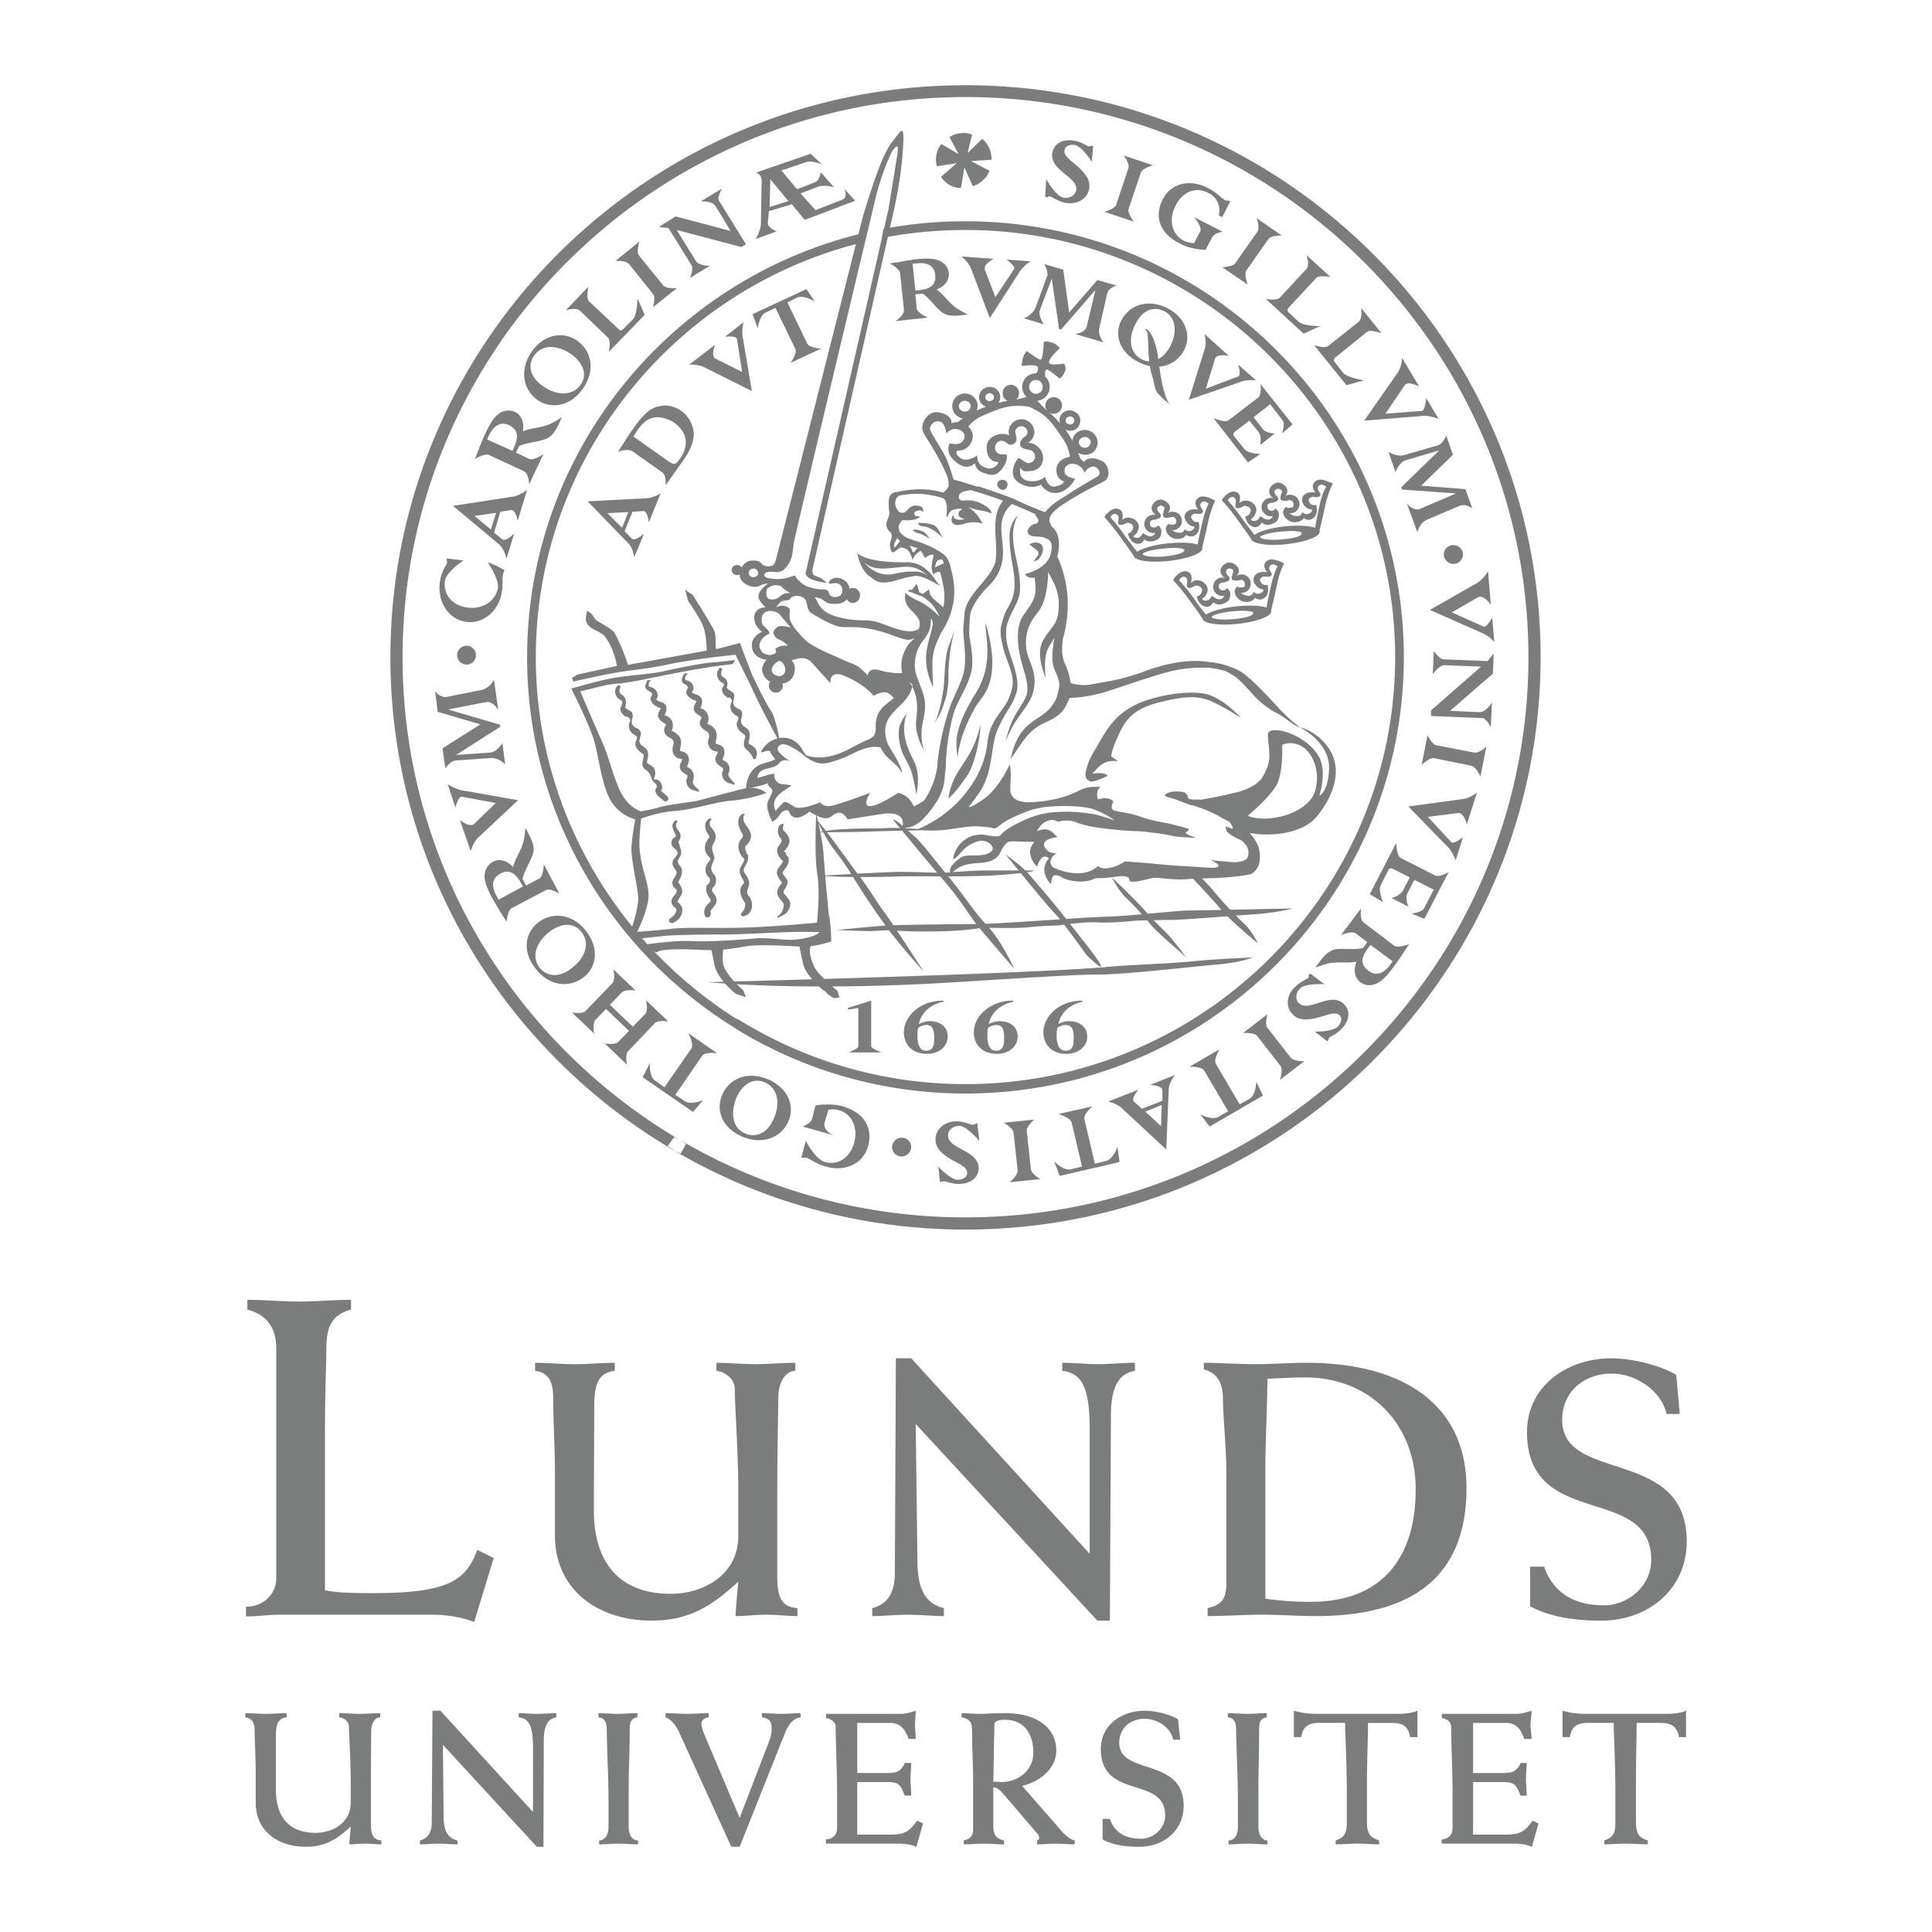 <svg width="104" height="104" fill="none" xmlns="http://www.w3.org/2000/svg"><path fill-rule="evenodd" clip-rule="evenodd" d="M13.241 86.49c.955 0 1.63-.694 1.63-1.536v-12.38c0-1.2-.619-1.836-1.555-2.08v-.523c.936 0 1.854.092 2.772.092.936 0 1.873-.092 2.809-.092v.523c-1.012.282-1.33.863-1.33 2.154 0 .73-.074 2.304-.074 4.495v8.466c.542.093 1.01.15 2.603.15 4.233 0 4.981-.77 5.6-2.324l.88.431-1.05 3.447c-.786-.3-1.572-.394-2.36-.394h-8.052c-.619 0-1.255.094-1.873.094v-.524zm15.564-13.13c.711 0 1.423.075 2.153.075.693 0 1.424-.075 2.135-.075v.431c-.88.113-1.105.693-1.105 1.947 0 1.855-.018 3.709-.018 5.582 0 2.622 1.217 4.476 4.157 4.476 1.592 0 3.615-.918 3.615-3.128v-2.304c0-2.321-.188-4.626-.188-5.6 0-.542-.524-.917-.992-.974v-.43c.693 0 1.405.074 2.116.074.712 0 1.443-.075 2.136-.075v.431c-.637.02-.918.788-.918 1.443 0 .749-.056 2.772-.056 5.357v4.27c0 1.086.206 1.648 1.087 1.704v.43c-.563 0-1.124-.074-1.686-.074-.543 0-1.087.075-1.648.075.037-.656.093-1.255.15-1.855-1.443 1.33-2.66 2.098-4.664 2.098-2.903 0-5.207-1.667-5.207-4.588v-3.278c0-1.517-.093-2.866-.093-4.083 0-.768-.15-1.385-.974-1.498v-.431zm18.148 13.204c.767-.188 1.217-.769 1.217-1.873l.056-11.575h.824l9.609 10.527v-6.725c0-2.434-.525-2.996-1.48-3.128v-.43c.656 0 1.292.074 1.947.074s1.311-.075 1.967-.075v.431c-.861.15-1.292.843-1.292 2.417l-.056 11.031h-.675l-9.777-10.582.094 7.454c.019 1.518.487 2.23 1.423 2.454v.43c-.636 0-1.292-.074-1.947-.074-.637 0-1.274.075-1.91.075v-.431zm18.054 0c.805-.188 1.01-.543 1.01-1.386v-5.675c0-1.722-.186-3.26-.186-4.214 0-.824-.3-1.386-1.03-1.573v-.357c.918 0 1.835.075 2.754.075.898 0 1.834-.075 2.752-.075 5.357 0 8.635 2.342 8.635 6.744 0 4.475-2.566 6.891-8.09 6.891-.975 0-1.968-.075-2.923-.075-.974 0-1.947.075-2.921.075v-.43zm3.11-.506c.812.115 1.632.172 2.453.168 3.746 0 5.637-2.284 5.637-6.048 0-3.54-2.472-6.031-5.956-6.031-.636 0-1.236.036-2.022.075-.019 1.722-.113 3.277-.113 4.925v6.911zm14.252-1.723h.75c.523 1.499 1.741 2.08 3.22 2.08 1.33 0 2.548-1.068 2.548-2.436 0-4.138-6.687-1.59-6.687-6.891 0-2.51 2.21-3.97 4.533-3.97 1.273 0 2.846.468 3.501.898l.188 2.098h-.711c-.3-1.292-1.686-2.172-2.959-2.172-1.48 0-2.66.974-2.66 2.49 0 3.428 6.706 1.443 6.706 6.537 0 2.603-2.099 4.27-4.59 4.27-1.329 0-2.659-.15-3.839-.768v-2.136zM46.896 53.864v2.453c0 .132.563.337.563.337h-1.78s.525-.206.525-.318v-2.08l-.544.094-.019-.094 1.255-.392zm11.387.056c-.786.168-1.198.674-1.311 1.2.188-.095.375-.15.58-.15.58 0 .974.337.974.824 0 .542-.468.935-1.142.935-.73 0-1.217-.468-1.217-1.161 0-.842.824-1.704 2.098-1.704l.018.056zm-.918 1.255c-.205 0-.336.094-.449.15 0 .056-.037.187-.037.411 0 .319.056.824.486.824.431 0 .431-.393.431-.71 0-.283-.019-.675-.43-.675zm-2.808-1.255c-.806.168-1.218.674-1.33 1.2.205-.095.374-.15.58-.15.599 0 .974.337.974.824 0 .542-.469.935-1.124.935-.748 0-1.236-.468-1.236-1.161 0-.842.843-1.704 2.117-1.704l.019.056zm-.918 1.255c-.207 0-.356.094-.45.15-.019.056-.037.187-.037.411 0 .319.037.824.468.824.431 0 .431-.393.431-.71 0-.283-.019-.675-.412-.675zm-2.847-1.255c-.806.168-1.217.674-1.33 1.2.206-.095.374-.15.6-.15.58 0 .954.337.954.824 0 .542-.468.935-1.123.935-.75 0-1.237-.468-1.237-1.161 0-.842.843-1.704 2.117-1.704l.019.056zm-.918 1.255c-.206 0-.355.094-.45.15a1.59 1.59 0 00-.036.411c0 .319.037.824.468.824.43 0 .43-.393.43-.71 0-.283-.019-.675-.412-.675zm-23.617-24.91c.262.094.637.263.9.431a1.145 1.145 0 00-.094.3c-.037.243.019.506-.056.899-.169 1.03-1.03 1.723-1.948 1.573-.955-.15-1.555-1.124-1.367-2.23.093-.523.355-.842.374-.935 0-.037-.019-.244-.019-.244l.9.113s-.9.58-.993 1.086c-.112.712.356 1.31 1.161 1.442.824.131 1.555-.318 1.686-1.049.075-.468-.544-1.385-.544-1.385zm8.447-13.315l-1.929 1.985s.131-.6-.056-.768l-1.498-1.442c-.226-.206-.768-.02-.768-.02l1.217-1.272s-.131.618.037.786l1.555 1.461c.13.15.206.131.337-.019l.468-.467c.243-.244.243-1.143.243-1.143l.394.899zm-1.574-2.904l1.293-1.048s-.188.562-.019.767l1.293 1.592c.168.206.749.15.749.15l-1.292 1.03s.15-.543 0-.711l-1.292-1.61c-.17-.207-.732-.17-.732-.17zm4.327 0c.15.263.75.263.75.263l-1.068.655s.206-.487.094-.674l-1.255-2.023c-.131 0-.506-.056-.506-.056l.899-.562 2.959.786-.805-1.33c-.206-.317-.806-.261-.806-.261l1.143-.693s-.262.468-.168.637l1.46 2.36-.243.15-3.483-.918 1.03 1.666zm18.86-4.401s.506.899.918.993c.318.056.618-.094.693-.375.15-.75-1.48-1.068-1.274-2.079.113-.487.6-.73 1.217-.6.394.076.656.282.73.3.038 0 .077 0 .132-.037l.112.018-.075.843s-.505-.805-.899-.9c-.28-.055-.524.057-.561.245-.112.467.712.73 1.16 1.423a.878.878 0 01.15.73c-.112.525-.674.824-1.273.712-.412-.094-.75-.337-.842-.355-.038 0-.075.018-.113.056l-.13-.019.055-.955zm4.176-1.274l1.573.525s-.562.15-.655.393l-.656 1.948c-.075.243.281.693.281.693l-1.573-.524s.543-.168.618-.375l.656-1.966c.093-.244-.244-.694-.244-.694zm4.758 4.402l-.356.674c-.412 0-.955-.112-1.349-.318-1.18-.58-1.404-1.518-.955-2.397.412-.843 1.443-1.124 2.417-.619.486.244.767.58.935.656a.182.182 0 00.169.018l.112.056-.43.843-.188-.093c.112-.525-.093-.993-.581-1.218-.656-.337-1.367-.056-1.741.693-.394.768-.207 1.555.449 1.892.168.075.393.13.544.13l.336-.636c.113-.244-.336-.768-.336-.768l1.535.787s-.45.075-.56.3zm2.397-1.03l1.348.936s-.58-.019-.73.206l-1.181 1.686c-.13.206.076.749.076.749l-1.368-.936s.562-.02.694-.207l1.198-1.704c.15-.206-.037-.73-.037-.73zm4.832 8.99l-1.742-2.154s.58.206.768.037l1.63-1.292c.224-.188.13-.75.13-.75l1.105 1.368s-.599-.225-.786-.075l-1.667 1.349c-.15.112-.15.187-.019.337l.412.524c.225.262 1.124.394 1.124.394l-.955.261zm-2.304-2.772l-2.041-1.873s.598.112.767-.075l1.405-1.517c.226-.225.019-.768.019-.768l1.292 1.18s-.598-.112-.767.056l-1.462 1.574c-.111.13-.111.206.038.337l.487.45c.262.242 1.16.224 1.16.224l-.898.412zm5.038 2.135c.244-.337.263-.824.263-.824l.916 1.536s-.598-.337-.786-.056l-1.03 1.517 1.967-.15c.187-.037.225-.693.225-.693l.674 1.124s-.544-.225-.974-.15l-3.035.244 1.78-2.548zm2.23 4.176v-.018l-1.78.524c-.338.093-.544.637-.544.637l-.375-1.087s.431.282.843.169l1.817-.525c.262-.075.45-.524.45-.524l.355 1.03-1.704 1.667 2.378.187.375 1.049s-.337-.3-.693-.15l-1.76.75c-.394.168-.506.674-.506.674l-.563-1.536s.356.394.675.282c.075-.038.15-.056.224-.094l1.705-.73v-.02l-2.866-.205-.056-.113 2.024-1.967zm.336 11.537c-.318-.018-.655.487-.655.487l.056-1.255s.3.431.506.45l2.397.093a6.65 6.65 0 01.319-.394l-.038 1.068-2.304 2.004 1.573.075c.375 0 .675-.524.675-.524l-.056 1.33s-.263-.487-.45-.487l-2.772-.113v-.3l2.697-2.36-1.948-.074zm2.23 4.383l-.32 1.61s-.225-.524-.487-.58l-2.022-.413c-.243-.037-.656.375-.656.375l.319-1.61s.243.505.468.542l2.042.393c.261.057.655-.318.655-.318zM76.655 48.9l.525-1.011-1.048-.525-.375.73c-.131.263.056.712.056.712l-.917-.468s.449-.075.637-.43l.356-.675-.843-.43c-.188-.094-.262-.075-.318.056l-.394.767c-.168.3.113.937.113.937l-.711-.431 1.422-2.754s.02.694.245.806l1.834.936c.262.13.75-.187.75-.187l-1.312 2.528-.693-.281c-.002.001.561-.074.673-.28zm-5.357 4.084s-1.03-.075-1.31.224c-.244.243-.281.58-.076.786.562.544 1.704-.655 2.436.057.355.355.3.899-.132 1.33-.28.3-.6.412-.655.468l-.112.205-.675-.524s.955.02 1.236-.262c.206-.207.244-.468.112-.6-.337-.337-1.01.207-1.834.207-.3 0-.525-.094-.694-.262-.393-.374-.356-1.03.094-1.46.282-.301.675-.45.73-.507.039-.037.039-.075.02-.131l.094-.112.766.58zm-1.085 4.138l-1.312 1.011s.188-.542.02-.767l-1.256-1.61c-.168-.189-.75-.15-.75-.15l1.313-1.012s-.15.525-.02.712l1.274 1.63c.169.205.731.186.731.186zM56 63.472l-1.649.167s.45-.373.431-.636l-.224-2.041c-.02-.244-.525-.525-.525-.525l1.63-.168s-.413.374-.394.599l.224 2.06c.02.263.507.543.507.543zm-3.28-2.062s-.674-.786-1.067-.805c-.357 0-.619.225-.619.506-.019.768 1.648.768 1.648 1.797-.019.487-.45.824-1.067.824-.412 0-.712-.15-.787-.15-.037 0-.225.057-.225.057l-.093-.842s.655.71 1.048.71c.281 0 .506-.149.506-.355.02-.468-.843-.562-1.423-1.161a.905.905 0 01-.281-.675c0-.542.505-.955 1.124-.955.412 0 .786.188.88.188.037 0 .243-.094.243-.094l.113.955zm-9.008-1.161l.187-.749c.412-.056.974-.076 1.405.037 1.273.356 1.685 1.217 1.423 2.173-.262.917-1.199 1.385-2.266 1.086-.506-.131-.862-.413-1.03-.469-.075-.017-.3 0-.3 0l.244-.917s.506.992 1.03 1.143c.712.187 1.349-.226 1.573-1.03.225-.825-.13-1.574-.824-1.762a1.145 1.145 0 00-.562-.017l-.206.692c-.093.45.487.674.487.674l-1.666-.468c-.001 0 .43-.168.505-.393zm-10.245-6.818l-.637.656 1.236 1.18.656-.674c.187-.188.056-.75.056-.75l1.198 1.143s-.562-.093-.73.094l-1.424 1.498c-.187.168-.075.73-.075.73l-1.199-1.142s.544.113.75-.093l.562-.581-1.237-1.18-.562.581c-.187.206-.075.748-.075.748L30.788 54.5s.563.113.75-.094l1.423-1.48c.187-.186.056-.748.056-.748l1.198 1.143c.002 0-.541-.094-.747.111zM24.552 40.64l1.835-.131c.356-.019.656-.506.656-.506l.15 1.142s-.356-.374-.787-.337l-1.892.13c-.262.02-.543.413-.543.413l-.15-1.068 2.041-1.292-2.303-.674-.131-1.105s.262.374.636.3l1.873-.375c.43-.094.655-.544.655-.544l.225 1.61s-.28-.449-.599-.411c-.094.019-.168.019-.243.037l-1.817.356v.019l2.753.806.019.112-2.378 1.518zm54.95-9.252c.356-.206.6-.637.6-.637l.15 1.799s-.394-.563-.694-.394l-1.405.806 1.704.767c.188.057.469-.486.469-.486l.112 1.31s-.374-.411-.805-.542l-2.66-1.18 2.53-1.443zm-.787 11.63c.413-.037.788-.355.788-.355l-.544 1.723s-.15-.674-.487-.618l-1.61.206 1.273 1.367c.15.112.618-.281.618-.281l-.393 1.255s-.188-.543-.525-.824l-2.023-2.079 2.903-.393zm-52.964 2.06c-.3.282-.412.75-.412.75l-.58-1.685s.524.43.767.205l1.161-1.123-1.835-.337c-.187-.02-.337.58-.337.58l-.413-1.255s.468.319.918.356l2.866.506-2.135 2.004zm11.462 11.37c.15-.226-.15-.824-.15-.824l1.536 1.067s-.656-.075-.806.15l-1.442 2.097.506.337c.337.226.992-.056.992-.056l-.543.637-2.715-1.873.393-.75s-.056.712.281.937l.506.355 1.442-2.078zm20.47 3.969c-.075-.261-.712-.449-.712-.449l1.836-.412s-.506.43-.431.692l.561 2.397.6-.15c.393-.093.618-.768.618-.768l.112.825-3.222.749-.3-.786s.507.525.9.43l.6-.149-.562-2.38zm7.136-2.79c-.13-.224-.786-.206-.786-.206l1.61-.936s-.337.561-.188.787l1.274 2.172.543-.3c.337-.207.356-.918.356-.918l.356.75-2.866 1.667-.506-.656s.638.338.975.131l.524-.3-1.292-2.191zm12.904-27.794c0-.28.243-.506.525-.487.28 0 .506.225.506.506a.52.52 0 01-.525.506.52.52 0 01-.506-.525zM48.02 61.748a.52.52 0 01.524-.506c.281 0 .506.225.506.506a.52.52 0 01-.883.358.501.501 0 01-.147-.358zM24.609 35.266c0-.281.225-.506.505-.506.282 0 .507.225.507.506a.504.504 0 01-.7.468.505.505 0 01-.312-.468zm4.57-14.515c-.637-.469-.806-1.105-.412-1.63.468-.637 1.33-.524 2.004-.037.58.43.898 1.068.468 1.648-.43.581-1.273.6-2.06.019zm-.262.768c.711.506 1.741.393 2.435-.562.73-1.011.486-2.06-.263-2.603-.786-.563-1.797-.338-2.434.524-.674.937-.562 2.042.262 2.641zm13.522-10.694l-1.011.318.037-1.498.974 1.18zm.656-.412l.918-.356c.374-.131.88.019.88.019l-.712-.806s-.056.45-.319.544l-.955.374-.843-1.011 1.386-.468c.225-.075.787.13.787.13l-.6-.561-2.94 1.011s.374.094.3.6l-.038 2.191c-.038.394-.28.787-.28.787l1.123-.412s-.487-.206-.468-.45l.056-.636 1.236-.375.693.843 2.715-1.03-.58-.637s.206.468-.113.58l-1.442.563-.804-.9zm-14.609 14.29c.244.112.768-.262.768-.262l-.768 1.63s-.019-.6-.3-.713l-1.854-.861c-.225-.112-.768.206-.768.206.094-.225.169-.412.244-.618.112-.263.243-.619.337-.787.318-.674.58-1.012.918-1.143.243-.075.45-.075.655.02.357.167.506.56.43 1.048.394-.187.844-.168 1.35-.356.28-.094.749-.412.749-.412-.056.112-.075.168-.131.3-.282.58-.469.786-.806.899-.337.13-.955.168-1.367.355l-.169.356.712.338zm-.9-.43l.076-.169c.262-.58.243-.974-.262-1.217-.487-.225-.843.075-1.068.524l-.113.244 1.368.617zm-.991 4.4l.449.356c.187.15.637-.318.637-.318l-.413 1.349s-.13-.525-.393-.75l-2.491-2.079 3.278-.506c.318-.056.711-.355.711-.355l-.505 1.666s-.112-.618-.356-.58l-.58.093-.337 1.124zm-1.05-.898l.88.73.282-.899-1.161.168zM29.03 47.29c.225-.112.243-.768.243-.768l.843 1.592s-.487-.337-.75-.187l-1.816.956c-.225.112-.281.73-.281.73-.131-.206-.244-.374-.356-.562a22.476 22.476 0 01-.43-.73c-.357-.675-.47-1.087-.357-1.424a.803.803 0 01.412-.506c.338-.187.75-.075 1.086.282.094-.431.375-.787.525-1.274.093-.28.131-.843.131-.843.056.094.075.15.15.282.3.562.356.842.243 1.18-.112.337-.45.861-.543 1.292l.187.356.713-.376zm-.88.43l-.093-.168c-.3-.543-.637-.787-1.124-.524-.487.262-.469.711-.225 1.16l.131.244 1.31-.711zm.637 4.364c-.656-.862-.562-1.873.225-2.453.73-.543 1.816-.468 2.565.524.712.955.506 1.967-.187 2.472-.843.618-1.929.394-2.603-.543zm2.528-1.892c-.43-.58-1.123-.486-1.704-.056-.674.506-1.049 1.293-.58 1.93.393.524 1.067.561 1.685.094.805-.581 1.049-1.387.6-1.967zm8.56 10.958c-.975-.45-1.387-1.387-.975-2.267.375-.824 1.367-1.273 2.51-.75 1.068.487 1.386 1.48 1.011 2.267-.43.917-1.498 1.236-2.547.75zm1.329-2.867c-.656-.318-1.236.113-1.536.75-.337.768-.3 1.648.412 1.966.6.281 1.218 0 1.536-.711.43-.88.243-1.704-.412-2.005zm31.782-8.034c-.224-.169-.805.093-.805.093l1.086-1.442s-.093.6.15.768l1.63 1.236c.205.15.805-.075.805-.075l-.374.562c-.15.244-.375.543-.487.693-.45.618-.787.88-1.143.936a.776.776 0 01-.618-.15c-.318-.242-.393-.655-.206-1.104-.45.093-.88 0-1.405.075-.28.037-.805.243-.805.243.054-.093.117-.18.187-.262.374-.524.618-.674.955-.73.375-.038.993.037 1.405-.056l.244-.319-.619-.468zm.787.618l-.112.15c-.394.505-.45.9 0 1.237.43.336.842.111 1.142-.282l.168-.224-1.198-.881zm-11.2 8.39v-.562c0-.261-.655-.3-.655-.3l1.33-.524s-.337.43-.337.768l-.131 3.24-2.417-2.247c-.243-.225-.71-.337-.71-.337l1.629-.637s-.413.468-.244.637l.431.393 1.104-.43zm-.075 1.367l.038-1.142-.881.355.843.787zM52.271 14.459c-.15-.374-.524-.655-.524-.655l1.741.13s-.58.282-.468.6l.562 1.461 1.011-1.517c.075-.15-.412-.506-.412-.506l1.293.094s-.468.3-.656.674l-1.536 2.378-1.01-2.659zm-14.346 5.32c-.355-.188-.823-.15-.823-.15l1.386-1.068s-.244.618.037.749l1.424.711-.281-1.78c-.056-.186-.638-.111-.638-.111l.993-.787s-.13.524-.019.936l.469 2.772-2.548-1.273zm26.914-.956c.13-.393 0-.843 0-.843l1.311 1.18s-.656-.15-.75.168l-.486 1.593 1.742-.656c.168-.075 0-.637 0-.637l.955.843s-.562-.056-.955.131l-2.66.918.843-2.697zm-21.389-.337c.094.244.75.28.75.28l-1.649.768s.375-.506.263-.749l-1.068-2.21-.525.243c-.355.17-.43.862-.43.862l-.281-.768 2.903-1.349.449.675s-.58-.374-.936-.225l-.543.262 1.067 2.21zM56.617 15l-.637 1.686c-.112.3.206.768.206.768l-1.068-.319s.468-.187.618-.561l.638-1.724c.075-.225-.168-.636-.168-.636l1.03.3.317 2.303 1.518-1.742 1.048.3s-.45.094-.525.45l-.412 1.816c-.112.413.225.787.225.787l-1.536-.45s.525-.055.618-.374l.056-.225.412-1.741h-.019l-1.816 2.097-.112-.018L56.617 15zm12.436 7.642l-.675-.88-.899.693.507.655c.167.206.636.225.636.225l-.787.619s.113-.431-.112-.731l-.469-.58-.71.542c-.169.131-.188.188-.095.319l.525.655c.188.262.88.28.88.28l-.674.45-1.854-2.379s.618.262.805.113l1.592-1.218c.206-.169.13-.73.13-.73l1.724 2.172-.562.487s.169-.524.038-.692zm-19.703-6.03c.037.243.6.486.6.486l-1.743.187s.487-.318.45-.618l-.206-1.966c-.02-.243-.562-.524-.562-.524.243-.038.43-.057.637-.094a9.98 9.98 0 01.824-.131c.73-.075 1.142-.02 1.423.206a.73.73 0 01.3.542c.037.375-.207.712-.656.88.356.244.58.619.974.937.225.187.711.412.711.412-.112.02-.168.02-.318.038-.618.075-.88 0-1.143-.207-.28-.224-.618-.711-.974-.955l-.393.038.076.769zm-.075-.975l.187-.019c.618-.056.937-.28.88-.824-.056-.524-.468-.674-.955-.618l-.262.018.15 1.443zm-16.013 8.69a18.4 18.4 0 00.43-.674c.15-.225.243-.374.394-.58.58-.824.955-1.143 1.479-1.218.356-.075.749.02 1.105.262.374.263.58.656.655 1.03.057.357.019.843-.58 1.686l-.918 1.293s.056-.525-.168-.693l-1.592-1.124c-.3-.206-.805.018-.805.018zm2.753.525c.281.187.355.168.58-.15.656-.918.188-1.592-.299-1.948-.356-.225-.75-.337-1.068-.28-.337.055-.618.261-.918.692-.075.113-.149.206-.206.338l1.91 1.348zm-2.397 3.745l.393.394c.168.168.656-.262.656-.262l-.525 1.273s-.075-.525-.318-.75l-2.192-2.265 3.203-.168c.337-.02.73-.263.73-.263l-.636 1.555s-.075-.619-.3-.6l-.58.037-.431 1.05zm-.918-.973l.787.786.337-.843-1.124.056zM62.91 16.63c.917.505 1.254 1.442.805 2.266-.43.768-1.423 1.143-2.49.562-1.012-.543-1.256-1.517-.843-2.248.486-.88 1.535-1.123 2.528-.58zm-1.48 2.697c.618.337 1.199-.037 1.536-.637.393-.712.393-1.573-.281-1.93-.562-.299-1.161-.074-1.517.6-.468.824-.356 1.63.261 1.967z" fill="#7B7C7C"/><path fill-rule="evenodd" clip-rule="evenodd" d="M62.984 21.781c-1.048-.861-.692-.75-.993-1.648-.28-.918-.094-2.21-.3-2.36-.205-.15.469-.205.693 1.761.226 1.966.6 2.247.6 2.247z" fill="#7B7C7C"/><path fill-rule="evenodd" clip-rule="evenodd" d="M36.614 61.374C27.663 56.111 21.67 46.428 21.67 35.378c0-16.612 13.597-30.153 30.303-30.153 16.706 0 30.303 13.541 30.303 30.153 0 16.632-13.597 30.153-30.303 30.153a30.29 30.29 0 01-15.189-4.063l-.486-.262-.356.486.505.337a30.927 30.927 0 0015.526 4.158c17.062 0 30.958-13.822 30.958-30.809 0-16.987-13.896-30.79-30.958-30.79-17.08 0-30.958 13.803-30.958 30.79 0 11.294 6.124 21.182 15.245 26.538l.374.188.3-.525-.319-.205z" fill="#7B7C7C"/><path fill-rule="evenodd" clip-rule="evenodd" d="M39.836 54.97c-6.574-4.066-10.994-11.332-10.994-19.592 0-10.675 7.398-19.721 17.343-22.268l.188-.543c-10.32 2.51-18 11.799-18 22.811 0 8.428 4.495 15.845 11.22 19.984l.355.188.206-.375-.318-.206z" fill="#7B7C7C"/><path fill-rule="evenodd" clip-rule="evenodd" d="M39.798 55.493a23.573 23.573 0 0012.173 3.371c13.017 0 23.598-10.544 23.598-23.486 0-12.941-10.58-23.466-23.598-23.466a22.95 22.95 0 00-4.42.412l-.075.486a23.743 23.743 0 014.495-.43c12.736 0 23.13 10.338 23.13 22.998 0 12.68-10.394 22.98-23.13 22.98a23.133 23.133 0 01-11.948-3.314l-.356-.207-.357.318.488.338zm11.93-45.38c-.206 0-.412-.056-.618-.168a1.41 1.41 0 01-.45-.431l1.069.6z" fill="#7B7C7C"/><path fill-rule="evenodd" clip-rule="evenodd" d="M52.084 8.24l.787-.767c.168.13.3.318.393.524.075.187.113.393.113.6l-1.105.075.992.524a1.294 1.294 0 01-.374.524 1.237 1.237 0 01-.525.3l-.45-1.011-.187 1.105c-.206 0-.412-.056-.618-.169a1.41 1.41 0 01-.45-.43l.844-.731-1.068.168a1.292 1.292 0 01-.02-.655 1.13 1.13 0 01.263-.543l.917.543-.486-.918a1.26 1.26 0 01.6-.206c.224-.038.43 0 .617.075l-.243.992zm11.237 20.77c-.188 0-.468-.168-.543-.43-.093-.244.15-.394.15-.394s0 .019.019.019a.058.058 0 01.019.037v-.018c.056.037.111.018.186.018.132-.018.169-.075.169-.206-.02-.13-.131-.244-.263-.206-.13.037-.318.075-.412 0-.056-.038-.056-.15-.018-.244 0-.056.056-.187.056-.224 0-.075-.112-.15-.206-.15-.094.019-.187.093-.187.187 0 .112.093.168.15.243.075.094.036.169.018.207-.018.037-.262.13-.262.13h-.056c-.15 0-.244.076-.244.207 0 .13.094.224.225.206a.266.266 0 00.225-.112s.206.15.168.356c-.019.206-.038.374-.412.486-.319.094-.506-.093-.506-.093s-.094.28-.374.243c-.431-.056-.506-.562-.506-.562s.168 0 .262-.225c.075-.187-.057-.318-.262-.337-.132-.019-.281.168-.47.093-.167-.075.095-.412-.13-.543-.224-.131-.337.15-.337.15s.318.337.75.956c.26.366.535.722.823 1.067l-.243.169s-.337-.506-.862-1.218c-.449-.6-.786-.974-.786-.974s-.02-.056.113-.187c.149-.15.393-.375.673-.244.3.131.15.58.15.58s.15-.167.413-.13c.28.037.542.3.486.543-.056.337-.28.43-.28.43s-.038.132.242.113c.15-.019.263-.262.263-.262.019 0 .412.356.618.075.018-.02.037-.056.056-.075h-.113a.485.485 0 01-.486-.488c0-.261.206-.486.486-.486.094-.02.02-.02.169.019-.112-.075-.244-.188-.263-.375 0-.225.244-.468.47-.468.224 0 .523.206.523.431a.4.4 0 01-.15.318.44.44 0 01.3-.093c.263 0 .488.206.488.487.018.262-.207.486-.469.505-.019 0-.056-.019-.075-.019.02 0 .02.02.02.02a.68.68 0 00.317.13c.319.056.357-.187.357-.187s.168.15.318.093c.262-.093.205-.243.205-.243s-.243.037-.43-.262c-.15-.206-.131-.43.112-.58.224-.132.525-.057.525-.057s-.281-.318-.075-.562c.206-.243.524-.131.73-.056.169.075.263.131.263.131s-.207.374-.375 1.105a58.426 58.426 0 01-.337 1.461l-.261-.075s.149-.824.299-1.423c.168-.675.318-.9.318-.9s-.262-.243-.412-.037c-.15.206.207.375.075.525-.13.13-.356 0-.468.056-.188.112-.168.187-.056.337.112.15.319.094.319.094s.168.524-.207.73c-.243.15-.467-.037-.467-.037s-.075.244-.525.226z" fill="#7B7C7C"/><path fill-rule="evenodd" clip-rule="evenodd" d="M61.056 29.928c-.038-.262.767-.562 1.779-.674 1.011-.112 1.854 0 1.891.262.02.263-.768.562-1.779.675-1.03.112-1.873 0-1.891-.263zm1.685.019c.618-.075 1.03-.187 1.011-.337-.019-.113-.525-.15-1.142-.075-.618.056-1.105.187-1.087.3 0 .112.62.168 1.218.112zm6.91-1.835c-.205 0-.486-.187-.561-.43-.075-.244.15-.413.15-.413 0 .019.018.019.018.037a.058.058 0 00.038.02c.037.036.112 0 .168 0 .15 0 .168-.057.168-.189 0-.13-.111-.243-.26-.206-.114.037-.301.056-.413-.018-.038-.019-.038-.15-.019-.243.019-.057.075-.188.075-.207-.019-.093-.113-.15-.224-.15-.094 0-.188.076-.188.169.019.131.094.188.15.243.074.094.056.168.018.225-.019.037-.262.112-.262.112v.02c-.018-.02-.037-.02-.056-.02-.132.02-.243.075-.225.206 0 .132.075.226.225.226a.229.229 0 00.205-.132s.207.169.188.375c-.037.206-.037.355-.43.487-.3.093-.507-.094-.507-.094s-.093.262-.374.243c-.431-.056-.506-.58-.506-.58s.188.018.281-.225c.075-.188-.057-.3-.281-.337-.113-.02-.28.187-.468.112-.168-.075.094-.43-.131-.562-.206-.112-.337.15-.337.15s.319.337.749.955c.356.487.824 1.087.824 1.087l-.244.15s-.337-.507-.86-1.218a10.38 10.38 0 00-.788-.974s-.018-.037.113-.168c.15-.168.393-.393.693-.262.28.131.13.58.13.58s.169-.168.432-.13c.28.037.524.3.486.543-.075.356-.28.43-.28.43s-.037.15.225.112c.168-.019.28-.262.28-.262s.394.374.619.093c.019-.037.019-.056.036-.093-.017 0-.056.018-.093.018a.514.514 0 01-.507-.486.5.5 0 01.488-.506c.094 0 .037 0 .168.02a.408.408 0 01-.243-.375c0-.225.243-.45.469-.469.224 0 .506.206.506.45a.547.547 0 01-.132.318c.057-.075.15-.112.281-.112a.5.5 0 01.506.487.488.488 0 01-.486.506h-.057a.623.623 0 00.318.15c.337.056.375-.206.375-.206s.15.149.319.093c.243-.075.206-.243.206-.243s-.243.037-.45-.244c-.132-.207-.132-.45.113-.6.224-.13.524-.055.524-.055s-.28-.319-.056-.562c.205-.225.506-.131.71-.037.17.056.282.112.282.112s-.224.374-.393 1.105c-.207.955-.338 1.461-.338 1.461l-.243-.075s.13-.806.28-1.423c.169-.675.338-.9.338-.9s-.262-.224-.412-.036c-.169.225.206.393.075.524-.131.15-.374 0-.487.075-.168.112-.15.168-.056.318.113.169.337.094.337.094s.168.524-.207.75c-.243.15-.467-.038-.467-.038s-.074.224-.524.224z" fill="#7B7C7C"/><path fill-rule="evenodd" clip-rule="evenodd" d="M67.367 29.01c-.038-.243.768-.562 1.78-.674 1.01-.112 1.872.02 1.891.281.037.262-.768.563-1.78.675-1.011.112-1.853-.02-1.891-.281zm1.704.019c.618-.056 1.03-.168.993-.337-.019-.113-.524-.131-1.123-.075-.619.056-1.124.206-1.106.3.019.112.618.187 1.236.112zm-2.041 3.372c-.188 0-.468-.188-.543-.431-.094-.243.13-.412.13-.412l.038.037.018.019c.057.037.113 0 .188 0 .131 0 .168-.056.15-.188 0-.13-.113-.243-.244-.206-.13.037-.319.056-.43-.019-.038-.019-.038-.13 0-.243 0-.056.056-.168.056-.206 0-.094-.113-.15-.207-.15-.111 0-.186.075-.186.168 0 .131.075.187.13.243.094.094.056.169.038.225-.019.038-.262.113-.262.113v.018c-.02-.018-.038-.018-.057-.018-.15.018-.243.075-.243.206 0 .13.094.225.225.225.094 0 .169-.056.225-.131 0 0 .205.169.168.375-.019.206-.038.355-.412.486-.319.094-.506-.093-.506-.093s-.094.262-.374.243c-.431-.056-.506-.562-.506-.562s.168 0 .262-.225c.075-.206-.057-.318-.262-.355-.132-.02-.3.187-.47.112-.186-.075.095-.43-.149-.562-.205-.112-.337.168-.337.168s.337.338.769.937c.337.506.823 1.086.823 1.086l-.243.168s-.337-.524-.862-1.217c-.449-.618-.805-.974-.805-.974s0-.056.113-.187c.168-.168.412-.393.692-.262.3.131.15.6.15.6s.15-.188.413-.15c.28.037.523.3.486.543-.056.356-.28.43-.28.43s-.037.15.243.112c.149-.018.262-.243.262-.243.019-.019.412.356.618.075a.406.406 0 00.056-.094c-.038.02-.075.02-.113.02a.496.496 0 01-.486-.488c0-.28.206-.505.486-.505.094 0 .02 0 .15.019-.094-.056-.243-.169-.243-.375 0-.225.243-.449.468-.449.225-.019.505.187.524.43 0 .132-.094.244-.15.319.057-.075.15-.112.3-.112.263 0 .487.225.487.486 0 .281-.206.506-.468.506h-.075.019a.557.557 0 00.318.15c.319.056.356-.206.356-.206s.169.15.319.094c.262-.075.205-.225.205-.225s-.243.018-.43-.263c-.15-.206-.131-.449.112-.599.225-.13.525-.056.525-.056s-.281-.318-.075-.561c.206-.225.524-.113.73-.038a.916.916 0 01.263.131s-.226.356-.375 1.086a39.255 39.255 0 01-.337 1.461l-.263-.075s.15-.805.3-1.423c.17-.674.32-.899.32-.899s-.263-.225-.413-.019c-.15.206.206.375.075.506-.13.15-.356 0-.468.075-.188.112-.168.187-.056.337.112.15.319.094.319.094s.168.505-.207.73c-.243.15-.468-.037-.468-.037s-.075.243-.525.225z" fill="#7B7C7C"/><path fill-rule="evenodd" clip-rule="evenodd" d="M64.745 33.318c-.019-.262.768-.562 1.798-.675 1.011-.112 1.855 0 1.891.263.02.262-.768.562-1.797.674-1.012.113-1.855-.018-1.892-.262zm1.704 0c.618-.056 1.03-.169 1.012-.337-.02-.094-.525-.132-1.143-.075-.618.075-1.105.206-1.086.318 0 .094.6.17 1.217.094zM54.05 26.894c-.824.918-.28 2.21-.468 3.372-.319.936-1.311 1.535-1.611 2.49-.075.544-.131 1.312.243 1.723.037-.075-.037-.112-.056-.168-.168-1.124.187-1.929 1.18-2.884 1.498-1.705-.263-3.071 1.18-4.345l-.468-.188zm3.52 10.675c.675-.019 1.124-.112 1.799-.28.674-.207 1.199-.394 1.816-.6 1.33-.412 2.08-.73 3.465-.75h.169c.393 0 .749.076 1.105.17.168.055.412.224.58.318.9.767.956 1.198 2.079 1.891.487.188.975.712 1.368.824-.169-.168-.338-.244-.694-.6-.525-.468-1.423-1.629-2.416-2.36a4.224 4.224 0 00-1.723-.542c-1.217-.206-2.641.15-3.67.562-1.124.374-1.518.43-2.697.637a2.26 2.26 0 01-1.125-.075c-.149-1.18-.58-.955-.412-2.36.47-1.686.281-3.147-.3-4.458.131-.468.17-1.16-.224-1.536-.318-.318-1.218-.412-1.385.188.093.45.71.168 1.01.393.356.075.319.506.263.73-.094.694-.88 1.05-1.405 1.18.206.394.992.132 1.255-.111.299.636.448.73.561 1.498.056 1.367-.337 1.31-.843 2.191-.243.469-.224 1.068.132 2.004-.094-1.423.094-1.517.487-2.153 0 0-.132.58-.113 1.142.019.656.356.843.375 1.442-.113.525-.113.712-.45 1.143-.637.805-1.742.711-2.173 2.809.806-1.199.993-1.517 1.761-1.929 1.013-.431 1.163-.768 1.406-1.368zm-7.715-6.91c.374.262.45.58.768.88-.15-.037-1.05-.693-1.518-.506-.693.056-1.61.674-2.21.038-.412-.188-.674-.862-.749-1.293.375.637 1.049 1.293 1.93 1.124.449-.094.711-.15 1.104-.131.207-.02.507.018.768.243-.3-.3-.674-.506-1.124-.506-.992.02-2.06.469-2.678-.73.58.45 1.78.506 2.79.487.338.038.675.15.919.394zM48.3 28.955c-.075.168-.262.374-.131.524l.28-.356c-.055-.056-.111-.094-.15-.169zm.637.411a.73.73 0 01.187.356c.131.037.169-.187.281-.206l-.468-.15zm.187.768c-.093-.28-.187-.58-.487-.636-.318-.169-.6.618-.712-.02-.112-.355.3-.617-.093-.916-.338-.506.15-.619.019-1.143-.02-.393-.094-.918.449-.937.843-.187 1.685-.206 2.472.038.225-.188.281-.3.318-.431 0 0 .375-.056.619.056.243.094.524.244.524.244-.243.037-.655.075-.618.412.15.375.524-.168 1.498.469.075.093.225.13.262.374-.467-.206-.712-.131-1.105-.3-.3-.093-.393-.112-.711-.056-.113.019-.6.374-.58.112 0 0 0-.112-.057-.374-.075-.225-.188-.206-.393-.282-1.011-.243-1.517-.168-2.08-.075-.224.057-.317.375-.224.618.187.375.262.319.468.3.169-.094.262-.356.562-.375.206.02.393 0 .45.244v.13c-.076-.186-.3-.093-.431-.055-.038.056-.094.112-.038.187.075.112.169.056.282.094-.113.168-.58.225-.9.187-.112-.018-.13.15-.187.188-.112.15-.037.28 0 .45.487.561 1.293.617 1.93 1.01.168.094.299.375.337.506-.3-.15-.356.319-.356.394l.131-.075c.094-.038.337-.15.356-.169.168.15.112.394.15.6.074-.169.037-.356.13-.58.206.749.638 2.06-.45 3.745-.56 1.142-.486 1.385-.43 2.921-.749-1.591-.187-2.397-.019-3.37 0-.095 0-.226-.112-.319.037.43-.056.712-.374 1.142-.525.637-.6 1.498-.319 2.116.263.712.45 1.012.375 1.742-.112.712-.3 1.143-.056 2.08-.58-1.125-.394-1.499-.356-2.155.019-.561-.113-1.105-.43-1.536l.186.169c-.187 1.31-1.985 1.423-1.33 3.202.225.394.75 1.18.768 1.555-.374-.656-.843-.693-1.161-1.386-.862-.169-1.554.468-2.397.711-.487.15-.974.375-1.799-.337 1.537.562 2.585-.43 3.559-.805.543-.244.318-.637.393-.993.169-1.03 1.161-.993 1.461-1.986.02-.842-.112-1.348.15-1.91.262-.543.656-.393.712-1.105.243-.824-.974-.9-.73-1.91.13.187.412.318.636.43.43.187.88.543 1.18.862-.038-.15-.356-.656-.525-.787l-.412-.318c.038-.15.244-.244.394-.356-.038.468.524.693.75.974.167-.656-.02-1.348-.17-1.91 0 0-.224-.038-.355.15-.188-.45-.056-.675 0-.993.018-.169-.15-.056-.225-.056-.169.093-.225.15-.225.15l-.225-.394a.887.887 0 00-.449.488z" fill="#7B7C7C"/><path fill-rule="evenodd" clip-rule="evenodd" d="M56.129 29.441c.057.206-.056.431-.168.6-.056.112-.188.13-.3.187.019-.169.393-.375.168-.6l-.412-.317c.17-.15.62-.17.712.13zm-6.592 2.547c-.093.02-.187.02-.281-.056-.375-.15.037-.318.056-.506.132.132.113.394.225.562zm1.517 4.102c.019.73-.056 1.255-.206 1.685-.15.45-.187.581-.524 1.124.28-.674.374-1.198.487-1.985.056-.692.037-1.722.318-2.285l.243-.693c-.28 1.161-.28 1.667-.318 2.154zm-9.046 7.716c.188-.225.3-.168.393-.206.131.13.094.28.3.374.281.15.674-.13.88-.28 0 0 .544.355.862.355.318 0 .43-.3.73-.3.282 0 .45.356.45.356s.281-.037 1.798-.281c1.517-.244 1.143.73 1.143.73s.58.132 1.198-.543c.45-.486.937-1.16 1.05-1.816.13-.656.168-3.128.168-3.128s-.412 1.105-.468 1.742c-.056.637-.188 1.405-.73 2.229-.132.168-.6.374-.6.374.037.019-.169-.374-.356-.505-.262-.207-.487-.225-.487-.225s-1.105.749-1.535.711c-.413-.019.037-.712.037-.712s-1.255.469-1.91.656c-.637.187-.768-.15-.768-.15-.319.112-.974.393-1.368.262-.355-.206-.524-.393-.693-.187l-.356.393c-.356-.805.581-1.105.862-1.385l-.6-.075c-.243-.094-.374-.337-.318-.544-.337.02-.655.188-.917.225.056-.674.88-.374 1.198-.823.094-.113.319-.206.581-.056 0 0-.75-.487-.693-.693.187-.712 1.405.374 1.686.524-.094-.13-.206-.206-.3-.374-.525-1.086-1.817-.9-2.285.019.056.112.487-.225.525.056.094.15.206.3.243.337-.281.168-.562.187-.768.281-.786.281-.805 1.311-.805 1.311s.786-.15 1.049-.243l.112-.056c.112.412.486.13.056.9-.244.411.206 1.18.206 1.18s.261-.133.43-.433zm10.525-5.787c-.187.318-.898 1.592-.973 2.734-.225-1.03.037-1.873.86-3.278 1.181-1.723.563-3.408.639-3.933.917 3.147-.17 3.896-.526 4.477z" fill="#7B7C7C"/><path fill-rule="evenodd" clip-rule="evenodd" d="M48.75 39.836c.038.225.169.58.394 1.03.168.3.393.843.187 1.91-.244-1.479-.393-1.498-.637-2.022-.225-.412-.393-1.068-.28-1.63.036-.169.28-.599.411-.712-.168.32-.206.993-.075 1.424zm3.278 1.966c-.412.6-.73.993-.974 1.18.225-1.666 1.274-1.91 1.723-3.97 0 .786-.356 2.285-.749 2.79zm7.062 2.341c.224.056.448.112.598.206-.262-.094-.824-.187-1.01-.206-.132.02-.226 0-.32 0-.786-.056-1.666-.28-2.247-.056-.992.412-2.04 1.198-2.228 1.742-.526 1.086-1.818.187-2.679 1.217-.225-.243.112-.618.58-.918.375-.187 1.256.075 1.612-.337.187-.206-.281-.712-.862-.468-.768.3-.787.693-1.218.936.02-.543.544-1.236 1.274-1.31.394-.095.768.13 1.2.055.448-.318.71-.468 1.366-.786.394-.206.712-.263 1.2-.338.954-.092 1.815.151 2.734.263zm-9.216-11.986s-.093 0-.3-.075a5.99 5.99 0 01-.524-.206.468.468 0 01-.168-.056s.038-.075.113-.075c.074 0 .355.075.599.187.262.113.374.225.374.225h-.094zm6.575-4.401s-.02.112.036.28c.075.188.132.338.132.338s-.918.019-.843-.093c.075-.131.15-.244.112-.337-.056-.075-.169-.244-.169-.244l.732.056zm-5.339 2.566c-.112-.3-.187-.469-.805-.787-.618-.337-1.105-.43-1.33-.524-.206-.075-.562-.188-.505-.15.037.019 1.217.693 1.46.786.225.113.544.244.656.356.131.112.15.112.206.262.056.15 0 .356.094.562.112.187.187.187.187.187s.168-.318.037-.692zm-1.63-2.173c.338 0 .525.037.769.112.262.094.356.506.543.73 0 0-.637-.674-1.142-.655-.094 0-.337-.187-.17-.187zm-.317.374c.187-.037.318.02.487.076.15.056.243.187.393.393l-.15-.075s.038 0-.187-.112c-.243-.113-.318-.113-.412-.15-.094-.056-.225-.113-.131-.132zm5.637-.786s-.412.356-.45.993c-.038.655.113 1.423.225 2.135.094.73.019 1.273-.28 1.779a2.776 2.776 0 00-.413 1.517c.018.712.562 1.386.562 1.386s-.468-.88-.282-1.723c.169-.824.656-1.311.732-1.91.056-.6-.038-1.18-.207-1.892-.224-1.03-.224-1.686.113-2.285z" fill="#7B7C7C"/><path fill-rule="evenodd" clip-rule="evenodd" d="M54.032 38.132s.468-.73.487-1.386c0-.656-.412-1.312-.543-1.986-.131-.693-.168-.805-.019-1.292.15-.506.562-.768.562-.768s-.337.656-.356 1.068c0 .412-.056.674.207 1.442.262.787.525 1.536.337 2.098-.188.562-.431.861-.618 1.105-.189.224-.3.243-.057-.281z" fill="#7B7C7C"/><path fill-rule="evenodd" clip-rule="evenodd" d="M52.796 43.113c-.112.075-.224.15-.356.225-.112.075-.3.112-.3.112s.17-.206.563-.767c.656-.956.618-1.948.843-2.94.168-.731.767-1.574.974-1.968.224-.374.094-1.629.094-1.629-.056 2.098-1.161 2.023-1.443 3.671-.075.918-.412 1.892-1.142 2.81-.58.786-1.61 1.61-2.623 2.003 1.162.225 1.967-.093 2.998-.149.243 0 .73.019 1.03.093.224.094.3-.168.917-.486a8.923 8.923 0 011.217-.507c.544-.13.993-.243 1.405-.187-.075-.037 1.667-.075 1.405-.243-.094-.375-.711-.037-.524-.262-.638.3-.75.075-1.498.225 0 0-.6.075-1.068.075 0 0-.32-.02-.525-.112-.412-.188-.374-.562-.374-.562 0-.225 0-.356.018-.637.038-.262-.056-.73-.056-.73s-.618 1.422-1.555 1.965zm14.01-4.457s-.9-1.049-1.874-1.292c-.955-.225-2.772.056-3.858.6-1.105.562-1.536 1.348-2.116 2.378 0 0-.244.356-.394.786-.188.562-.206.787.13.936.15.075.937-.3.937-.3-.187-.243-.824-.112-.824-.112s.3-.412.637-.58c.319-.169.75-.094.75-.094l-.374-.262s-.02-.244.355-1.068c.356-.805.73-1.442 2.135-1.816 1.423-.356 2.136-.43 2.997-.038.52.25 1.021.537 1.498.862zm-.9 5.45s-.45-.281-.993-.506c-.486-.187-1.142-.393-1.142-.393s1.555-.262 2.416-.468c.525-.112.787-.187 1.105-.356.356-.169.487-.338.487-.338s.188-.075.468-.823c.225-.581-.094-1.63.037-1.799.263-.356 1.93.094 2.66 1.218.543.823.075 2.19.075 2.19s.468-.168.524-1.423c.075-1.46-1.59-2.266-1.59-2.266s1.01.206 1.648 1.255c.617 1.049.243 2.341-.656 3.484-.881 1.142-2.866 1.124-3.672.955 0 0 .394.45.487.806.188.767-.075 1.217-.374 1.386-.262.13-1.704.243-2.154.243-.467.019-.655 0-1.33.056-.674.056-1.405-.075-1.722-.075-.169 0-.3.056-.73.15-.675.15-.657-.019-.657-.019s.112-.318-.749-.187c-.6.093-1.068.075-1.068.075s-.467.3-1.31.131c-.843-.15-.918-.674-.918-.674s.636.3 1.33.28c.692-.018 1.029-.393 1.029-.393s.188.263.881.038c.374-.131.562-.282.562-.282s1.347.094 1.48.113c.467.056 1.497.13 1.497.13s.112 0 .974.057c.6.037 1.049.094 1.087-.056.018-.15-.431-.319-.431-.319s.805.094 1.217.113c.281.019.543-.038.693-.15.169-.094.187-.562.018-.75-.224-.243-.15-.224-.449-.355-.73-.356-.618-.506-.618-.506s-.206-.263.243-.056c.245.112-.036-.3-.036-.3s-.113-.111-.319-.186zm3.11-4.008s.093 1.517-.338 2.229c-.449.711-1.517 1.592-1.517 1.592 1.16.45 3.296-.169 3.633-1.35.319-1.104-.187-2.078-.693-2.377-.58-.356-1.086-.094-1.086-.094z" fill="#7B7C7C"/><path fill-rule="evenodd" clip-rule="evenodd" d="M62.685 42.832s.13.075.374.131c.207.056 1.03.375 1.03.375s.357.037.543-.169c.262-.28-.75.038-.692-.3 0-.093-.188-.224-.188-.224s-.3-.056-.543-.037c-.468.037-.524.224-.524.224zm-7.267.375s.824-.037 1.667-.262c.824-.225.974-.43 1.348-.525.262-.093.824-.056.824-.056s-.15.056-.187.281a.75.75 0 00.037.394s.3-.113.525-.056c.243.037.3.187.3.187s-.244.356.074.468c.32.093.712.093 1.368.319.656.224 1.048.28 1.536.374a17.5 17.5 0 011.067.281s.075.075-.111.168c-.188.113.486.3.486.3s.075.038-.412 0c-.394-.037-.45 0-.955-.112-.768-.15-1.012-.15-1.012-.15s-.318-.056-.711-.075c-.225 0-.936-.037-1.685-.131-.731-.075-1.311-.206-1.723-.374-.412-.15-.918 0-.918 0s-.188-.188-.58-.038c-.375.15-.544.562-.544.562s.188-.112.394-.112c.205 0 .318.056.318.056s.13.224-.057.393c-.186.169-.523.319-.523.319s-.02-.113-.806-.113c-.787 0-.862-.112-1.143.281-.26.375-.13-.636-.13-.636s.168-.3 1.236-.787c1.068-.506 1.91-.45 2.304-.468.412 0 .917.038 1.441.13.32.038 1.144.338 1.144.338s-.394-.337-1.125-.6c-.637-.224-2.323-.224-3.147-.037-.822.188-1.142.02-1.067-.112.093-.133.767-.207.767-.207z" fill="#7B7C7C"/><path fill-rule="evenodd" clip-rule="evenodd" d="M55.85 44.743s.373-.15.617-.038a.45.45 0 01.226.131c.075.094.243.225.243.225s-.9.075-.712.507c.187.43.674.355.674.355s-.262.112-.337.393c-.075.263.188.413.188.413l.73.28-.449.15s-.3-.13-.375.056a4.766 4.766 0 00-.094.375s-.3-.3-.337-.693c-.056-.412.244-.693.244-.693s-.225-.206-.413 0c-.186.225-.224.45-.224.45s-.319-.282-.374-.693c-.057-.393.261-.675.261-.675l.131-.543zm-6.612-9.702c-.244 1.555-.787 2.266-.937 2.79 0 0-.131-.28-.468-.505-.282-.187-.805.131-.805.131s-.469-.618-1.555-1.068c-.88-.374-.767.394-.767.394s-.712-.787-.993-1.105c-.375-.394-.768-.225-1.105-.131-.356.112-1.367-.038-1.367-.038s-.768-.056-.768-.786c0-.506.561-.712.561-.712s-.468-.281-.43-.806c.038-.543.618-.506.618-.506s-.43-.355-.393-.636c.019-.262.468-.712.786-.768.319-.038 1.461.58 2.004.712.469.112.263.73 1.124 1.086.356.15.992.3 1.798.3.787 0 1.068.3 1.967.524.898.206.992-.15.992-.15s-.169.712-.262 1.274zm-7.193-3.483c-.299-.112-.505-.056-.748.13-.075.17-.075.488.112.563.618.112.524-.394 1.143-.319a1.878 1.878 0 01-.507-.374zm-.636 2.566c-.225.056-.562.355-.525.712.113.299.188.374.563.43.187-.037.337-.075.337-.206 0 0-.075-.075-.019-.15.243-.187.45-.15.655-.15-.299-.3-.449-.3-.598-.393-.357-.319-.113-.506.056-.638.112-.056.505-.018.693.056l-.637-.749c-.3-.187-.768-.262-.918.15-.019.112-.037.412.075.487.224.226.337.282.318.45zm7.154 2.115s-.13-.561.075-1.048c.206-.506.619-.862.619-.862-.45.262-.656.019-1.78-.318-1.142-.337-1.742-.225-2.191-.262-.45-.037-1.498-.656-1.667-.787-.15-.15-.13-.262-.225-.6-.075-.224-.393-.318-.6-.28-.224.037-.299.206-.299.206l-.337.056c-.225.056-.356.337-.356.337s.206-.094.374-.075a.639.639 0 01.337.168c0 .506-.056.525.15.862.262.45.843.955.843.955.561.374 1.31.675 1.442.73.093.038.542.263.955.413.43.15.805.636.805.636s0-.486.693-.28c.525.169 1.162.15 1.162.15zm7.098-5.337s.169.862.02 1.236c-.282.75-.713.9-.843 1.61-.15.844.112 1.799.262 2.285.15.469.3 1.05.13 1.461-.168.394-.505.806-.73 1.293-.225.486-.374 1.123-.374 1.123s.337-.786.58-1.123c.281-.431.711-.937.861-1.386.376-1.068-.186-1.743-.299-2.36-.13-.75.056-1.386.468-1.91.412-.488.506-.881.6-1.368.093-.58.093-1.086.093-1.086l-.768.225zM38.113 52.871s17.155-.431 21.519-.824c1.18-.113 3.277-.168 4.57-.3 1.292-.13 3.22-.206 3.22-.206s-.597.281-2.06.393c-1.665.15-4.793.525-6.236.525-1.76 0-7.603.431-9.364.506-7.23.356-11.65-.094-11.65-.094z" fill="#7B7C7C"/><path fill-rule="evenodd" clip-rule="evenodd" d="M48.151 11.18l-4.42 19.497s-.018.244.113.3c.13.056.225.075.374.168.15.093.281.225.281.225s-.337-.019-.711-.15c-.375-.112-.43-.337-.43-.337l4.475-19.647c.131-.843.431-2.603.487-3.053.038-.43-.056-.337-.243-.112-.168.206-.712 1.554-.974 2.716 0 0-4.289 17.923-4.364 18.41-.093.506-.037.73-.28 1.143-.244.393-.469.486-.75.449-.206-.019-.506-.037-.562.131-.037.131.131.206.375.225.28.043.567.03.842-.037.3-.094.43-.131.43-.131s.076.168.17.243c.149.131.28.262.449.337.15.056.6.188.861.169.281-.02.337.13.375.262.037.112.262.225.543.093.187-.093.206-.45.037-.599-.225-.206-.543.02-.6-.094-.055-.093.226-.393.638-.243.355.131.58.45.412.918-.15.487-.693.468-.974.43-.281-.037-.45-.261-.543-.28a1.619 1.619 0 00-.319-.057s-1.891-.75-2.041-.768c-.169-.037-.562.038-.712.056-.131.038-.243.188-.6.132-.187-.02-.842-.282-.636-.862.15-.43.43-.6.899-.524.225.037.243.243.45.28.261.038.449.02.542-.262.076-.262 4.701-18.541 4.701-18.541.656-2.173 1.143-3.484 1.592-4.045.45-.563.656-1.03.58.206-.073 1.218-.205 2.06-.467 3.353zm-7.585 19.89c.131 0 .243-.093.243-.224a.247.247 0 00-.243-.244c-.15 0-.262.113-.262.244s.113.225.262.225zm9.889 10.133s.094-1.423.655-3.071c.225-.675.712-1.462.806-2.154.112-.787-.093-1.742-.056-2.21.037-.468.075-.918.075-.918h.318s-.131 1.068-.056 1.518c.093.45.224 1.273.075 1.854-.262.918-.768 1.536-.974 2.304-.25.98-.39 1.985-.412 2.997l-.431-.32z" fill="#7B7C7C"/><path fill-rule="evenodd" clip-rule="evenodd" d="M39.667 30.958c.168 0 .3-.13.3-.28 0-.15-.132-.263-.3-.263-.15 0-.281.112-.281.262a.289.289 0 00.281.281zm2.098 6.33a.376.376 0 00.374-.374c0-.187-.168-.356-.374-.356s-.375.169-.375.356a.375.375 0 00.375.375z" fill="#7B7C7C"/><path fill-rule="evenodd" clip-rule="evenodd" d="M41.334 35.397s.112-.075-.02.056c-.111.131-.336.394-.28.675.056.28.28.618.767.674.469.056.862-.15.956-.58.094-.413-.056-.581-.168-.694-.112-.13-.6.038-.6.038.207.131.3.337.282.543-.019.206-.225.318-.393.28-.188-.036-.394-.186-.319-.411.094-.3.394-.412.394-.412s-.02-.131.075-.188c.092-.075-.694.02-.694.02zm4.57-2.94a.4.4 0 00.393-.413.395.395 0 00-.393-.393c-.207 0-.375.187-.375.393 0 .225.168.413.375.413zm-1.91 11.724s.468.992.936 1.592c.45.58.767 1.049 1.049 1.536a44.41 44.41 0 001.835 2.716c.693.918 1.91 2.285 1.91 2.285s-1.592-2.491-2.079-3.147c-.487-.655-.936-1.442-1.405-2.023-.449-.6-1.947-2.716-2.246-2.96zm4.082-.056s1.873 2.285 2.828 3.39c.937 1.105 1.424 2.004 1.892 2.528.449.543 1.797 2.098 1.797 2.098s-.655-1.461-1.46-2.322c-.73-.769-1.349-1.76-1.948-2.473-.6-.712-1.517-1.929-1.91-2.285-.413-.337-1.011-.955-1.199-.936zm6.012 1.816s2.342 2.903 2.754 3.296c.393.413 1.648 2.173 1.648 2.173s1.386 1.367.468.075c-.206-.3-1.386-1.78-1.892-2.435a67.26 67.26 0 00-1.61-1.91c-.544-.637-1.293-1.086-1.368-1.199zm5.768 1.311s.375.712.768 1.087c.413.374 1.181 1.255 1.442 1.573.262.3 1.78 1.61 1.78 1.61s-.618-.842-1.03-1.273c-.431-.43-.9-.88-1.236-1.292-.355-.394-1.5-1.536-1.724-1.705zm4.178-.15s1.18 1.237 1.741 1.911c.58.656 1.93 1.76 1.93 1.76s-.3-.636-.712-1.03a21.863 21.863 0 01-1.573-1.666 10.22 10.22 0 00-.824-.9l-.562-.075z" fill="#7B7C7C"/><path fill-rule="evenodd" clip-rule="evenodd" d="M45.06 50.062s1.836-.188 2.68-.243c.823-.038 3.726-.075 4.794-.075 1.086 0 5.394-.337 6.891-.394 1.48-.037 3.934-.337 4.515-.337.58 0 5.636-.112 5.636-.112s-.786.243-2.36.337c-.337.019-3.577.281-4.064.281-.506 0-1.966.037-1.966.037s-1.424.15-2.135.094c-.73-.037-2.099.169-2.099.169s-.692 0-1.554.093c-.861.093-2.453 0-2.603.037-.168.056-1.386.188-2.453.188-1.068.018-2.023-.02-2.136-.057-.13-.037-.973.038-1.46.038-.505 0-1.685-.056-1.685-.056zm10.62-3.203h-2.81c-.486 0-2.172.131-2.172.131s-1.498-.056-2.266-.056-4.195.206-4.195.206 1.105.132 4.214.038c.75-.02 2.285 0 2.585 0 .318 0 1.741-.02 2.172-.038 2.434-.15 2.472-.28 2.472-.28zm-5.544-2.172s-2.36.037-3.296.074c-.955.038-2.79.038-2.79.038s.543-.131 1.442-.169c.918-.056 1.723-.019 2.248-.056.898-.038 2.396.113 2.396.113zm-15.113-8.073a.12.12 0 00-.113 0h-.056c-.018.02-.037.038-.037.057v.037c-.075.112-.13.28-.019.393.112.131.319.112.319.337l-.02.038.02-.094-.02.02a.907.907 0 01-.056.13l-.018.056c0 .056 0 .094.018.131l.019.02c.093.224.318.318.524.393-.075.112-.15.206-.15.337l-.018.056c0 .037.019.075.037.112l.02.037c.074.15.224.206.355.3.037.02.019.075-.038.15-.093.187-.018.393.15.524.113.075.244.112.3.225.075.169-.056.338-.037.525.019.243.206.45.468.45.018 0 .056.018.056.036-.038.132-.15.244-.131.413.018.243.243.318.412.449-.038.056.037.131-.056.187-.056.281.15.6.468.619.037.018.075.056.131.056.038.018.056.018.075-.02.019-.018 0-.055-.019-.074-.131-.131-.3-.244-.318-.45.13-.28.037-.655-.281-.767-.02 0-.038-.038-.02-.038.076-.187.15-.393.038-.6-.075-.13-.225-.205-.393-.224-.02 0-.02-.056-.02-.094.02-.168.076-.337.038-.505-.056-.244-.262-.375-.45-.487-.018 0-.037.019-.056.019.169-.319.057-.75-.318-.843l-.075-.094.037.112v-.075c.075-.187.169-.43-.037-.599-.13-.093-.28-.093-.393-.187l-.056-.112.019.094.018-.056v.019l.057-.094c0-.037.018-.056.018-.094l-.018-.056c-.02-.225-.206-.374-.431-.412-.057-.019-.057-.112-.038-.168l.02-.094-.02.038.056-.038c-.056-.075.019-.056.056-.075v-.019c.001 0 .001-.02-.017 0zm1.91-.393c-.038-.019-.019.037-.056.056h-.056c-.02.02-.038.038-.038.056v.02c-.075.13-.13.299-.019.411.094.113.263.056.263.3v.02l.018-.095-.018.038-.056.112-.02.075a.16.16 0 000 .131l.02.019c.093.206.318.3.524.374-.056.112-.131.225-.15.356v.056c0 .038 0 .075.019.094l.019.037c.075.15.243.206.356.3.037.037.018.093-.02.15-.111.187-.017.412.15.524.094.094.226.113.282.244.075.15-.056.318-.037.506.037.243.225.45.486.45.019 0 .038.037.038.037-.038.15-.15.262-.131.412.037.243.262.318.412.45-.02.055.038.13-.037.187a.52.52 0 00.468.636c.019 0 .056.056.131.056.019.019.056 0 .056-.019.019-.037 0-.056-.019-.075-.112-.15-.28-.262-.318-.468.15-.281.056-.637-.281-.749 0 0-.02-.038-.02-.056.076-.187.15-.393.057-.58-.075-.15-.244-.207-.412-.244 0 0-.02-.056-.02-.075.02-.187.094-.337.038-.524-.056-.244-.244-.375-.45-.469-.018-.018-.037 0-.055.02.187-.319.056-.75-.319-.862l-.075-.075.038.093.018-.056c.075-.206.15-.449-.056-.618-.112-.094-.28-.094-.393-.187l-.037-.094v.094l.037-.056.037-.094c.019-.019.019-.056.019-.075v-.075c-.037-.225-.168-.318-.393-.374-.056 0-.056-.094-.038-.169l.02-.075-.02.019.057-.019c-.056-.075.019-.056.056-.075v-.019c0-.018-.056-.056-.075-.056zm1.78-.225c-.226.243-.095.656.205.768.131.131-.019.187-.056.318v.038c0 .018 0 .056.019.074v.02c.037.15.168.28.318.355h.056l-.037-.037v-.019c.094.056.225.17.169.263-.169.299-.02.618.262.749l.019.019c.037.019.075.056.075.112.018.056-.02.112-.056.187-.113.281.13.544.374.693.037.038.056.075.056.112-.056.262-.168.544.075.712.15.131.262.244.337.43 0 .038.037.075.094.075.037 0 .075-.037.075-.093.075-.169.056-.394-.075-.525a1.042 1.042 0 00-.28-.187c-.038-.019-.057-.112-.038-.168.075-.207.093-.488-.075-.656-.094-.094-.225-.132-.3-.262-.112-.187.037-.375.019-.58a.172.172 0 00-.056-.132l.018.02a.147.147 0 00-.075-.076l-.093-.056a.406.406 0 01-.263-.262c-.056-.169.113-.356.02-.544l-.02-.037a.102.102 0 00-.093-.056l-.038-.038h.038c-.056-.037-.131-.037-.168-.093l-.075-.075.019.075v-.075c-.038.018-.038-.02-.038-.038.075-.244.038-.43-.225-.58-.112-.076-.093-.245-.037-.357.019-.037 0-.093-.038-.112-.057-.018-.094 0-.113.038zm-5.489.937c-.224.243-.093.655.225.767.113.132 0 .282-.056.431v.037c0 .02 0 .056.02.075v.02c.055.15.168.28.336.336l.056.02-.056-.038v-.019c.094.056.225.169.169.262a.54.54 0 00.262.75l.037.019-.093-.075.075.075c.056.019.075.056.094.093 0 .075-.038.131-.056.206-.132.281.13.543.374.693.037.037.056.075.037.112-.037.262-.168.543.075.712a.855.855 0 01.337.43c0 .038.038.075.094.075.038 0 .075-.037.075-.093.075-.168.056-.393-.075-.524a1.04 1.04 0 00-.281-.188c-.038-.019-.056-.112-.038-.168.075-.224.094-.487-.075-.656-.075-.093-.225-.13-.3-.262-.112-.187.057-.374.038-.58a.3.3 0 00-.075-.132l.038.019c-.02-.038-.057-.056-.094-.075l-.075-.056a.397.397 0 01-.28-.262c-.038-.188.111-.356.018-.544v-.037c-.038-.037-.056-.056-.094-.075l-.056-.019h.037c-.056-.056-.13-.037-.168-.094l-.075-.074.019.074v-.074c-.037.019-.037-.038-.037-.038.093-.262.037-.543-.225-.693-.132-.075-.094-.243-.038-.356.02-.037 0-.093-.056-.112-.038-.018-.094 0-.113.038z" fill="#7B7C7C"/><path fill-rule="evenodd" clip-rule="evenodd" d="M35.097 41.746c-.056.168.02.318.188.43.056.038.075.15.093.244a.139.139 0 01-.037-.075c-.02.037-.02.075-.038.112l-.018.056c-.02.038-.02.056 0 .094l.018.056c.075.188.263.3.413.431.056.056.149.056.225 0a.171.171 0 00-.02-.225 3.334 3.334 0 00-.28-.243l-.056-.093v.093l.018-.056c.113-.243-.019-.58-.3-.618-.018 0-.056.056-.112-.038-.038-.056-.038-.112-.056-.187h-.019c-.019 0-.019 0-.019.02zm1.349 2.472c-.02-.019-.056-.019-.075-.019l.018-.037c-.018 0-.037 0-.056.019l-.037.037c-.225.244 0 .525.093.768.02.019-.037.075-.112.112-.168.113-.187.394-.018.525.093.093.262.206.206.356-.075.168-.281.28-.262.505 0 .15.112.262.187.375.112.206-.131.374-.187.58a.378.378 0 00.206.43c.094.226-.187.338-.243.544v.019c-.02.018-.02.056-.02.093v.056c0 .075.038.113.076.169.075.093.206.15.187.244-.019.187-.169.337-.318.43-.075.038-.094.131-.057.206.057.056.15.075.206.038.282-.113.487-.356.487-.674.02-.169-.093-.319-.243-.431l-.019-.075-.018.093.037-.075c.075-.187.243-.337.243-.542-.018-.188-.13-.337-.224-.487.13-.188.224-.413.206-.656-.019-.187-.225-.281-.225-.45 0-.13.131-.224.168-.355.075-.244-.093-.469-.13-.712.074-.112.15-.262.093-.43-.075-.188-.281-.3-.206-.544l.019-.037h-.037.018c.02 0 .02-.019.038-.019.018-.019.018-.056 0-.093a.057.057 0 00-.075 0l.074.037zm1.835-.15a.21.21 0 00-.187.056c-.244.263-.112.6.075.862.019.019.019.093 0 .112-.187.225-.281.487-.187.75.056.15.168.242.243.355a.115.115 0 01-.019.131c-.281.244-.318.694-.019.918.056.131.037.281-.094.356l-.037.037c-.019.02-.019.056-.037.075v.075c-.037.225.094.431.225.618.019.038.019.112-.019.131-.187.188-.375.394-.3.675a.168.168 0 00.168.168c.094-.019.169-.093.169-.187 0-.056-.02-.112-.02-.15.095-.187.282-.281.32-.506.055-.206-.076-.356-.207-.543-.019-.037-.019-.112-.019-.168l.019-.056-.038.075.02-.038c.186-.131.242-.375.186-.6-.056-.15-.187-.224-.225-.374-.056-.225.094-.393.15-.618a.12.12 0 000-.112c-.056-.187-.13-.356-.112-.525.037-.168.169-.299.187-.486.038-.262-.15-.43-.28-.618-.076-.132-.038-.263.055-.376.02 0 .02-.018 0-.018.002-.019.002-.019-.017-.019zm1.78-.262a.243.243 0 00-.207.093c-.262.356-.018.75.15 1.087-.037.037-.056.131-.093.168-.282.281-.15.768.075 1.012l.018-.019v.019c.038.037.075.093.056.15-.075.206-.243.355-.243.562 0 .168.075.28.15.43.056.076.112.207.056.262-.338.319-.113.768.093 1.05a.635.635 0 01-.217.535.098.098 0 00-.01.083.1.1 0 00.021.037c.037.056.094.075.15.037.112-.037.206-.075.281-.168.206-.262.187-.656-.037-.918-.187-.206 0-.412.019-.637.019-.206-.094-.394-.225-.58-.075-.076-.075-.188-.038-.282.094-.206.263-.412.207-.655l.018-.02a.224.224 0 00-.093-.093v-.019c-.02-.13-.132-.28-.038-.43l-.056.056c.244-.168.413-.506.281-.787-.112-.3-.524-.58-.3-.936 0 0 .02-.019 0-.019 0-.018-.019-.018-.019-.018zm2.078.543c-.187 0-.262.207-.262.356-.019.169.056.319.168.45.02.037.038.093.02.131-.038.168-.226.281-.226.45-.037.262.15.468.319.636l.038.019-.075-.094v.019c.018.225-.226.337-.282.543-.075.244.113.43.244.637v.056c-.131.15-.262.318-.244.525.038.262.244.393.357.599-.02.262-.094.505-.338.637-.019.018-.019.037 0 .075 0 .019.038.019.056 0 .169-.094.338-.15.469-.3.13-.187.225-.43.094-.636-.075-.15-.206-.244-.281-.375-.02-.037-.038-.094 0-.131.075-.131.168-.262.205-.412.019-.188-.15-.319-.243-.469-.02-.037-.038-.093-.02-.13.17-.226.375-.45.3-.731l.02-.02c-.02-.036-.038-.074-.076-.093l-.019-.019c-.056-.075-.037-.206-.168-.225.15-.187.337-.393.3-.655-.038-.206-.169-.338-.3-.469-.094-.093-.038-.224-.019-.337v-.038l-.037.001z" fill="#7B7C7C"/><path fill-rule="evenodd" clip-rule="evenodd" d="M33.843 50.193s1.423-.094 2.228-.188c.88-.112 2.603-.019 4.12-.075 1.649-.056 3.784-.262 3.784-.262s.187-1.591.019-2.621c-.169-1.03-.056-3.24-.056-3.24s.337 1.329.393 2.153c.056.824.15 1.91.206 2.435.056.506.018.487.112 1.011.094.543.094 1.274.094 1.274s-.937.318-1.61.28c-.656-.036-2.323-.15-3.09 0-.769.132-1.312.226-2.38.17-1.067-.057-2.097-.038-2.266.111-.168.132-.562-.412-.562-.412s1.536-.225 2.435-.168c.88.056 2.847-.093 3.428-.15.562-.056 1.573.113 2.06.075 1.18-.112 1.348-.412 1.348-.412s-.936-.037-2.172.02c-1.236.055-2.23.111-3.184.111-.937 0-2.416.02-2.978.075a109.6 109.6 0 00-1.405.15l-.524-.337z" fill="#7B7C7C"/><path fill-rule="evenodd" clip-rule="evenodd" d="M38.281 51.073s.093.412.168.824c.169.861 1.18 1.61 1.18 1.61l.525.169-.15-.374s-.917-.787-1.067-1.368c-.075-.3 0-.861 0-.861h-.656zm4.738-.262s.056.45.225 1.105c.169.693 1.255 1.573 1.161 1.423.15.226.487.394.487.394l.3-.038-.112-.356s-1.068-.88-1.255-1.311c-.43-.974-.094-.974-.243-1.236-.075-.168-.563.019-.563.019zM30.79 36.502l.075.187s1.518-.356 2.454-.506c.918-.15 1.293-.13 2.81-.45 1.516-.299 3.464-.486 3.464-.486s.768 1.536 1.105 2.266c.337.75 1.293 2.491 1.293 2.491s-.206-1.292-.468-1.704c-.282-.412-.862-1.573-1.068-2.06a47.958 47.958 0 01-.618-1.63s-1.143.3-1.218.318c-.075.02-.094-.037-.094-.037s.02-.618-.056-.88c-.094-.281-1.18-1.985-1.18-1.985l-.412-.281.169.618s.674.937.823 1.405c.169.45.169 1.255.169 1.255l-4.233.767s-.318-1.01-.73-1.722c-.113-.225-.918-.6-1.012-.712a74.09 74.09 0 01-.225-.318l-.225-.169s-.168.487 0 .712c.3.412.73.356 1.012.768.486.712.58 1.498.58 1.498l-2.136.468-.278.187z" fill="#7B7C7C"/><path fill-rule="evenodd" clip-rule="evenodd" d="M39.461 35.734l.112-.206s-.88.112-1.236.13c-.375.02-1.78.282-2.51.45-.73.188-2.06.244-2.846.394-.806.15-2.23.562-2.23.562s.918 1.816 1.2 2.715c.28.9.412 2.36.88 3.24a2.267 2.267 0 001.498 1.124s.88-.393 1.966-.487c1.105-.075 2.136-.487 3.147-.562.992-.093 1.817-.412 1.817-.412s-.487-.393-1.143-.243c-.674.15-2.341.618-2.715.693-.469.075-1.406.187-1.836.3-.337.112-1.049.243-1.049.243s-.787-.168-1.255-1.367c-.43-1.086-.45-1.517-.974-2.66a165.69 165.69 0 01-1.049-2.435l1.405-.337c.563-.112.675-.019 2.191-.337 1.536-.318 2.979-.58 3.671-.675.263-.036.919-.111.956-.13z" fill="#7B7C7C"/><path fill-rule="evenodd" clip-rule="evenodd" d="M34.517 44.03s-.113.919-.094 1.518c.056 1.273.6 2.079.468 2.922-.15.861-.618 1.741-.618 1.741l-.3-.168s.431-1.161.374-1.817c-.056-.655-.374-1.91-.356-2.603.038-.674.206-1.535.206-1.535l.32-.057zm20.826-20.189c.188-.13.337-.337.337-.58a.704.704 0 00-.693-.694.69.69 0 00-.692.694.66.66 0 00.036.187c-.13-.094-.412-.131-.674-.038-.28.094-.543.281-.543.712 0 .43.207.749.637.749-.037 0 .038 0 0 0-.018.038 0-.019 0 0a.516.516 0 01-.656.318c-.561-.15-.486-.674-.486-.674s-.525.374-.861.168c-.431-.262-.206-.431-.206-.431.542.056.955-.543.786-.992-.168-.43-.712-.656-1.105-.469 0 0 .075-.487-.749-.6-.58-.074-.955.694-.786 1.05.075.168.13.225.655 1.105.525.899.693 1.423.693 1.423 0 .019.019.093.019.168 0 .113.019.188.019.188s.768.075 2.491.674c1.742.6 2.921 1.255 2.921 1.255s0-.056.02-.168c0-.02.018-.038.018-.056.018-.131.374-.488.75-.712 1.142-.73 1.59-.9 2.171-1.218.375-.206.244-.918-.13-1.086-.73-.356-.974.056-.974.056-.244-.337-.843-.374-1.218-.093-.374.28-.355.955.15 1.143 0 0 .018.149-.45.262-.431.112-.562-.525-.562-.525s-.337.375-1.011.206c-.206-.056-.413-.28-.319-.692.131.243.282.206.525.187.394-.019.693-.281.693-.712a.835.835 0 00-.562-.768l-.244-.037zm.243.038c-.075-.038-.168-.038-.243-.038l.243.038zm-4.625.843c-.168-.394-.768-1.274-.88-1.555-.094-.243.224-.58.524-.468.28.075.337.637.337.637s.318-.412.768-.169c.3.17.244.469.075.619-.187.206-.655.075-.655.075s-.356.543.43 1.086c.58.412.919-.02.919-.02s.036.413.467.525c.207.056.712.375 1.143-.45.112-.186.15-.523.093-.523-.075-.02-.149-.02-.243-.02-.205 0-.374-.149-.374-.337 0-.206.13-.393.336-.393a.38.38 0 01.281.112v-.019s.207.282.487-.018c.113-.132 0-.431 0-.431 0-.037-.019-.075-.019-.112 0-.169.15-.319.337-.319a.329.329 0 01.32.319.304.304 0 01-.207.28c-.056.057-.168.17-.188.3-.056.337.432.356.432.356l-.02.019h.02c.206 0 .373.15.373.356 0 .187-.167.374-.373.356-.244-.037-.394-.281-.543-.262 0 0-.769.992.243 1.424.58.262.993 0 .993 0s.243.43.73.449c.731.018 1.105-.768 1.105-.768s-.506-.075-.562-.337c-.036-.206.056-.45.394-.468a.69.69 0 01.674.486s.132-.28.431-.337c.281-.038.506.375.3.506-.187.13-1.162.674-1.649 1.011-.58.375-.655.412-.899.619-.13.112-.243.262-.318.318l-.3-.112s.02 0-.543-.225c-.562-.244-.618-.281-.618-.281s-.3-.15-.956-.375c-.636-.225-1.142-.393-1.142-.393s.094.075-.486-.112l-.525-.169-.318-.075c-.019-.019-.019-.037-.037-.056-.002 0-.151-.525-.357-1.05zm.936 2.435c.094.018.468.3.637.486.188.206.356.544.356.544s-.412-.169-.956 0c-.505.168-.692.018-.711-.169-.02-.187.15-.374.15-.374s-.15.243.13.318c.282.056.412-.037.412-.037s-.3-.037-.318-.206c-.018-.168.094-.262.206-.3 0 0-.112-.093-.468.02-.262.074-.28.3-.318.355-.056.075-.075.038-.056-.168.037-.339-.057-.732.936-.47zm2.51-5.545c.262 0 .45-.187.45-.449a.444.444 0 00-.45-.45.44.44 0 00-.43.45c0 .262.186.45.43.45z" fill="#7B7C7C"/><path fill-rule="evenodd" clip-rule="evenodd" d="M51.26 21.856c0-.374.3-.674.675-.674.375 0 .693.3.693.674a.688.688 0 01-.693.675.672.672 0 01-.675-.675zm.674.3c.187 0 .319-.131.319-.3 0-.15-.132-.28-.319-.28-.168 0-.318.13-.318.28 0 .169.15.3.318.3zm.768-.768c0-.318.263-.562.581-.562.3 0 .562.243.562.562a.56.56 0 01-.562.543c-.318 0-.58-.244-.58-.543zm.562.206c.132 0 .243-.094.243-.206 0-.131-.111-.225-.243-.225a.228.228 0 00-.224.225c0 .112.112.206.224.206zm2.005-2.697s-.113.112-.188.318c-.075.206-.075.488-.075.488s.824-.132.862.075c.037.187-.094.318-.094.318l.487.168s-.038-.337.075-.374c.113-.019.693.486.693.486s.15-.037.28-.337c.132-.262-.036-.468-.036-.468s-.806.15-.806-.075c0-.225.58-.75.58-.75s-.168-.243-.448-.318c-.338-.094-.413-.019-.413-.019s-.038.937-.168.956c-.113 0-.75-.468-.75-.468z" fill="#7B7C7C"/><path fill-rule="evenodd" clip-rule="evenodd" d="M51.504 22.774s.524-.487 1.516-.862c1.012-.374 1.574-.356 1.892-.45.318-.093.618-.15.618-.15s.262.488.075.563c-.188.056-.486-.056-1.048-.02-.563.038-1.05.263-1.667.525-.6.263-.862.712-.862.712l-.524-.318zm4.981-.562a.451.451 0 01.129-.82.45.45 0 01.34.052c.206.112.28.393.15.618a.456.456 0 01-.619.15z" fill="#7B7C7C"/><path fill-rule="evenodd" clip-rule="evenodd" d="M58.265 25.04s-.243-.974-.862-1.835c-.637-.843-1.123-1.143-1.349-1.405-.224-.243-.43-.45-.43-.45s-.506.282-.375.431c.132.15.45.206.9.543.45.337.73.806 1.105 1.349.373.562.373 1.217.373 1.217l.638.15z" fill="#7B7C7C"/><path fill-rule="evenodd" clip-rule="evenodd" d="M58.059 24.385a.673.673 0 01-.244-.918c.188-.318.6-.412.937-.225.318.187.43.599.243.918-.187.319-.618.412-.936.225zm.337-.282c.168 0 .318-.13.318-.3 0-.149-.15-.28-.318-.28-.17 0-.319.13-.319.28 0 .17.15.3.319.3zm-3.371-3.277c0-.412.337-.73.75-.73a.72.72 0 01.73.73c0 .413-.319.75-.73.75a.752.752 0 01-.75-.75zm.75.374a.375.375 0 000-.749.375.375 0 00-.376.375c0 .206.168.374.375.374zm1.535 1.91a.577.577 0 01-.206-.767c.168-.243.506-.337.767-.168.281.15.356.486.207.749-.15.262-.487.337-.768.187zm.28-.26c.131 0 .244-.095.244-.207 0-.131-.113-.225-.243-.225a.228.228 0 00-.226.225c0 .112.113.206.226.206zm-3.596 3.52c.15 0 .243-.168.243-.3 0-.13-.13-.243-.28-.243-.15 0-.281.112-.281.243s.169.3.318.3zm-40.79 65.85c.374 0 .73.037 1.105.037.374 0 .748-.036 1.123-.036v.224c-.468.056-.58.355-.58 1.01v2.885c0 1.368.618 2.323 2.154 2.323.824 0 1.873-.487 1.873-1.63v-1.198c0-1.18-.094-2.38-.094-2.884 0-.3-.28-.488-.524-.506v-.225c.374 0 .73.037 1.105.037.355 0 .73-.037 1.105-.037v.225c-.337 0-.488.393-.488.749 0 .374-.018 1.423-.018 2.772v2.21c0 .561.112.862.562.898v.207c-.281 0-.58-.038-.862-.038-.3 0-.58.038-.861.038.018-.337.056-.655.075-.955-.75.693-1.387 1.086-2.417 1.086-1.517 0-2.697-.86-2.697-2.378V95.33c0-.787-.056-1.48-.056-2.117 0-.393-.075-.711-.505-.767v-.225zm9.401 6.855c.412-.112.637-.413.637-.974l.038-6.013h.43l4.982 5.451v-3.484c0-1.255-.28-1.554-.768-1.61v-.224c.338 0 .675.036 1.012.036.337 0 .675-.036 1.012-.036v.224c-.45.075-.675.431-.675 1.255l-.018 5.712h-.356l-5.057-5.487.038 3.857c0 .805.243 1.161.748 1.293v.206c-.337 0-.674-.038-1.011-.038-.337 0-.675.038-1.012.038v-.207zm11.705-6.63c-.374.056-.412.319-.412.674 0 .974-.056 2.172-.056 3.259v1.966c0 .319.112.712.506.731v.207c-.337 0-.693-.038-1.049-.038s-.693.038-1.048.038v-.207c.318-.019.505-.3.505-.73v-1.461c0-1.217-.093-3.016-.093-3.653 0-.412-.037-.75-.45-.786v-.224c.337 0 .693.036 1.05.036.336 0 .693-.036 1.048-.036v.224zm5.057 6.967l-2.81-6.162c-.111-.243-.337-.655-.73-.805v-.224c.394 0 .768.036 1.161.036.375 0 .768-.036 1.161-.036v.224c-.206.037-.393.13-.393.355 0 .094.038.262.188.638l1.872 4.42 1.592-4.14c.112-.28.131-.506.131-.656 0-.412-.13-.561-.524-.617v-.225c.337 0 .693.037 1.03.037.356 0 .693-.037 1.049-.037v.225c-.413.056-.656.393-.862.899l-2.416 6.067h-.449zm5.095-.394c.412-.037.599-.28.599-.618v-1.704c0-1.385-.075-2.828-.075-3.727 0-.262-.206-.43-.524-.487v-.224h4.026c.281 0 .637-.113.805-.168 0 .262-.037.506-.037.768 0 .243.037.487.037.75h-.374c-.188-.488-.43-.863-.993-.863h-1.779v2.697h1.536c.6 0 .787-.056 1.03-.543h.337c0 .281-.037.58-.037.88 0 .3.037.6.037.881h-.355c-.225-.693-.413-.731-1.012-.731h-1.536v2.828h1.742c.75 0 1.03-.113 1.48-.75l.318.15-.356 1.255a2.462 2.462 0 00-.955-.168h-3.914v-.226zm7.416.056c.356-.093.506-.243.506-.599v-2.603c0-.86-.056-1.742-.056-2.602 0-.47-.038-.731-.562-.824v-.225c.318 0 .655.037.992.037.3 0 .6-.037 1.368-.037 1.835 0 2.734.898 2.734 2.004 0 1.03-.937 1.686-1.835 1.91l2.06 2.36c.149.187.486.524.768.58v.207c-.337 0-.693-.038-1.03-.038-.338 0-.656.038-.993.038v-.207c.056-.019.093-.056.112-.13 0-.094-.037-.188-.168-.319l-1.686-1.967c-.15-.168-.374-.45-.618-.45v2.023c0 .412.056.73.58.843v.206c-.374 0-.73-.038-1.086-.038-.375 0-.712.038-1.087.038l.001-.207zm1.593-3.164c.168 0 .28.018.412.018.935 0 1.742-.618 1.742-1.591 0-.918-.431-1.761-1.536-1.761-.281 0-.562.038-.562.28l-.056 3.054zm5.88 2.003h.394c.26.769.898 1.068 1.666 1.068.693 0 1.31-.561 1.31-1.254 0-2.154-3.464-.824-3.464-3.578 0-1.31 1.143-2.06 2.36-2.06.656 0 1.48.244 1.798.468l.113 1.087h-.375c-.15-.674-.861-1.123-1.536-1.123-.768 0-1.367.506-1.367 1.292 0 1.78 3.465.75 3.465 3.39 0 1.349-1.086 2.21-2.379 2.21-.692 0-1.385-.075-1.985-.394v-1.106zm8.84-5.468c-.374.056-.412.319-.412.674 0 .974-.038 2.172-.038 3.259v1.966c0 .319.113.712.488.731v.207c-.337 0-.694-.038-1.05-.038-.355 0-.692.038-1.048.038v-.207c.337-.019.506-.3.506-.73v-1.461c0-1.217-.094-3.016-.094-3.653 0-.412-.036-.75-.449-.786v-.224c.337 0 .693.036 1.049.036.355 0 .71-.036 1.048-.036v.224zm8.11 1.067h-.394c-.094-.58-.393-.768-.974-.768h-1.292c0 .862-.056 1.986-.056 3.203V98.1c0 .636.205.823.655.974v.206c-.412 0-.787-.038-1.18-.038-.393 0-.768.038-1.161.038v-.207c.468-.168.6-.373.6-.973v-1.593c0-1.46-.076-2.902-.095-3.764H71.02c-.58 0-.881.188-.975.768h-.394v-1.424c.384.112.782.168 1.181.169h4.494c.301 0 .75-.056.975-.169v1.424zm1.311 5.506c.393-.037.58-.28.58-.618v-1.704c0-1.385-.074-2.828-.074-3.727 0-.262-.188-.43-.506-.487v-.224h4.026c.262 0 .618-.113.805-.168 0 .262-.056.506-.056.768 0 .243.056.487.056.75h-.393c-.169-.488-.412-.863-.974-.863h-1.78v2.697h1.536c.581 0 .787-.056 1.03-.543h.318c0 .281-.036.58-.036.88 0 .3.036.6.036.881h-.337c-.224-.693-.43-.731-1.01-.731h-1.537v2.828h1.723c.75 0 1.03-.113 1.48-.75l.319.15-.357 1.255a2.405 2.405 0 00-.955-.168H77.61v-.226h.001zm13.147-5.506h-.374c-.113-.58-.412-.768-.993-.768H88.1c0 .862-.037 1.986-.037 3.203V98.1c0 .636.188.823.637.974v.206c-.394 0-.787-.038-1.18-.038-.375 0-.768.038-1.16.038v-.207c.467-.168.597-.373.597-.973v-1.593c0-1.46-.075-2.902-.093-3.764h-1.386c-.58 0-.88.188-.974.768h-.393v-1.424a4.26 4.26 0 001.18.169h4.514c.28 0 .73-.056.955-.169v1.424h-.001z" fill="#7B7C7C"/></svg>